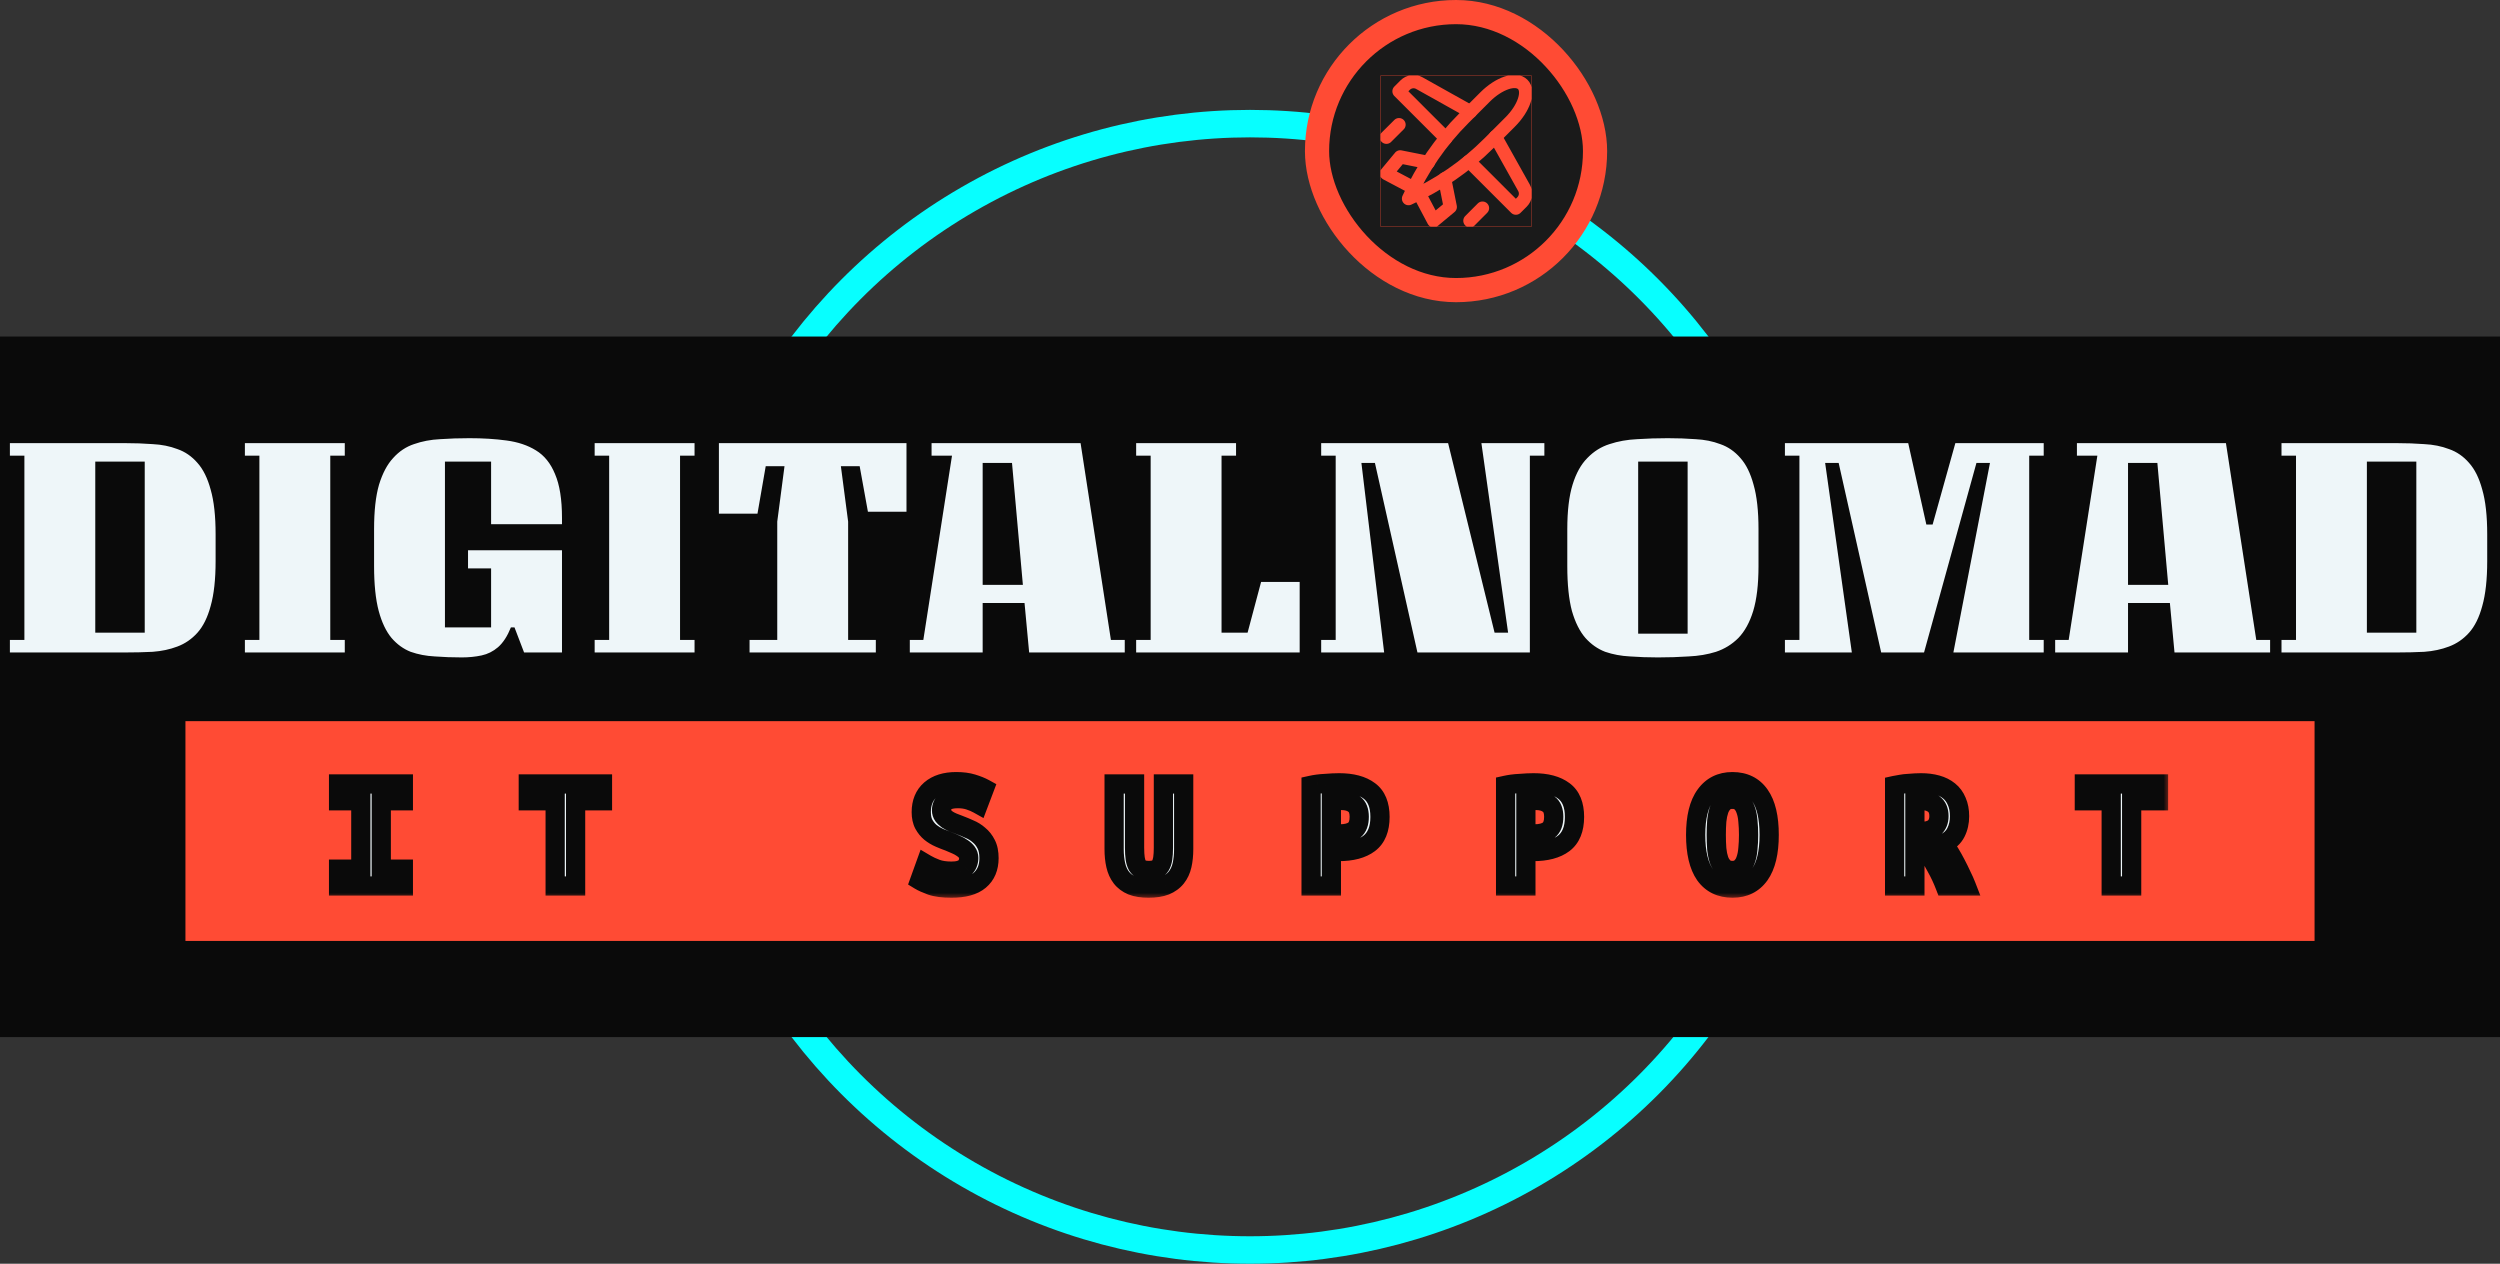 <svg xmlns="http://www.w3.org/2000/svg" width="182" height="92" viewBox="0 0 182 92" fill="none"><rect x="0" y="0" width="182" height="92" fill="#333333" stroke="none"/><circle cx="91" cy="50" r="41" stroke="#07FFFF" stroke-width="2"></circle><rect x="95.88" y="0.88" width="20.24" height="20.24" rx="10.12" fill="#1A1A1A"></rect><rect x="95.88" y="0.88" width="20.24" height="20.24" rx="10.12" stroke="#FF4B34" stroke-width="1.76"></rect><g clip-path="url(#clip0_136_99)"><path d="M108.393 10.43C106.676 12.146 104.751 13.454 102.541 14.459C103.546 12.249 104.853 10.323 106.57 8.607L108.119 7.057C109.128 6.049 110.349 5.642 110.854 6.146C111.358 6.65 110.951 7.872 109.942 8.88L108.393 10.43Z" stroke="#FF4B34" stroke-width="0.967" stroke-miterlimit="10" stroke-linecap="round" stroke-linejoin="round"></path><path d="M105.256 10.054L101.848 6.646L102.299 6.194C102.571 5.922 102.991 5.864 103.326 6.051L107.045 8.132" stroke="#FF4B34" stroke-width="0.967" stroke-miterlimit="10" stroke-linecap="round" stroke-linejoin="round"></path><path d="M106.945 11.744L110.354 15.152L110.806 14.701C111.078 14.429 111.136 14.009 110.948 13.674L108.868 9.955" stroke="#FF4B34" stroke-width="0.967" stroke-miterlimit="10" stroke-linecap="round" stroke-linejoin="round"></path><path d="M105.17 13.02L105.579 15.066L104.367 16.07L103.316 14.086" stroke="#FF4B34" stroke-width="0.967" stroke-miterlimit="10" stroke-linecap="round" stroke-linejoin="round"></path><path d="M102.914 13.683L100.93 12.633L101.934 11.421L103.98 11.83" stroke="#FF4B34" stroke-width="0.967" stroke-miterlimit="10" stroke-linecap="round" stroke-linejoin="round"></path><path d="M100.93 9.991L101.848 9.076" stroke="#FF4B34" stroke-width="0.967" stroke-miterlimit="10" stroke-linecap="round" stroke-linejoin="round"></path><path d="M107.01 16.07L107.925 15.152" stroke="#FF4B34" stroke-width="0.967" stroke-miterlimit="10" stroke-linecap="round" stroke-linejoin="round"></path></g><rect x="100.512" y="5.512" width="10.976" height="10.976" stroke="#FF4B34" stroke-width="0.024"></rect><rect width="182" height="51" transform="translate(0 24.5)" fill="#0A0A0A"></rect><path d="M9.096 47.5H0.72V46.588H1.776V33.172H0.72V32.26H9.096C9.8 32.26 10.472 32.284 11.112 32.332C11.768 32.364 12.368 32.484 12.912 32.692C13.472 32.884 13.96 33.22 14.376 33.7C14.792 34.164 15.112 34.812 15.336 35.644C15.576 36.476 15.696 37.556 15.696 38.884V40.852C15.696 42.18 15.576 43.268 15.336 44.116C15.112 44.948 14.792 45.596 14.376 46.06C13.96 46.524 13.472 46.86 12.912 47.068C12.368 47.276 11.768 47.404 11.112 47.452C10.472 47.484 9.8 47.5 9.096 47.5ZM10.536 46.06V33.604H6.936V46.06H10.536ZM25.1 33.172H24.044V46.588H25.1V47.5H17.828V46.588H18.884V33.172H17.828V32.26H25.1V33.172ZM33.617 47.86C32.944 47.86 32.288 47.836 31.648 47.788C31.024 47.756 30.441 47.644 29.896 47.452C29.369 47.244 28.904 46.908 28.505 46.444C28.105 45.964 27.793 45.308 27.569 44.476C27.345 43.628 27.233 42.54 27.233 41.212V38.524C27.233 37.196 27.352 36.116 27.593 35.284C27.849 34.452 28.192 33.804 28.625 33.34C29.056 32.86 29.561 32.524 30.137 32.332C30.729 32.124 31.36 32.004 32.032 31.972C32.721 31.924 33.432 31.9 34.169 31.9C35.16 31.9 36.065 31.956 36.88 32.068C37.712 32.18 38.425 32.42 39.017 32.788C39.624 33.156 40.089 33.732 40.408 34.516C40.745 35.3 40.913 36.364 40.913 37.708V38.164H35.752V33.604H32.392V45.676H35.752V41.38H34.072V40.06H40.913V47.5H38.153L37.456 45.676H37.193C36.937 46.316 36.624 46.796 36.257 47.116C35.904 47.42 35.505 47.62 35.056 47.716C34.608 47.812 34.129 47.86 33.617 47.86ZM50.563 33.172H49.507V46.588H50.563V47.5H43.291V46.588H44.347V33.172H43.291V32.26H50.563V33.172ZM65.992 32.26V37.252H63.184L62.584 33.94H61.216L61.744 37.972V46.588H63.76V47.5H54.568V46.588H56.584V37.972L57.112 33.94H55.744L55.144 37.396H52.336V32.26H65.992ZM71.538 47.5H66.234V46.588H67.218L69.306 33.172H67.818V32.26H78.666L80.874 46.588H81.882V47.5H74.922L74.586 43.9H71.538V47.5ZM71.538 33.7V42.58H74.466L73.674 33.7H71.538ZM94.616 42.364V47.5H82.712V46.588H83.768V33.172H82.712V32.26H89.984V33.172H88.928V46.06H90.824L91.808 42.364H94.616ZM96.182 33.172V32.26H105.422L108.806 46.06H109.79L107.846 32.26H112.43V33.172H111.374V47.5H103.19L100.094 33.7H99.11L100.766 47.5H96.182V46.588H97.238V33.172H96.182ZM128.019 38.524V41.212C128.019 42.54 127.891 43.628 127.635 44.476C127.379 45.308 127.019 45.964 126.555 46.444C126.091 46.908 125.547 47.244 124.923 47.452C124.315 47.644 123.651 47.756 122.931 47.788C122.211 47.836 121.467 47.86 120.699 47.86C119.995 47.86 119.315 47.836 118.659 47.788C118.019 47.756 117.419 47.644 116.859 47.452C116.315 47.244 115.835 46.908 115.419 46.444C115.003 45.964 114.675 45.308 114.435 44.476C114.211 43.628 114.099 42.54 114.099 41.212V38.524C114.099 37.196 114.227 36.116 114.483 35.284C114.739 34.452 115.099 33.804 115.563 33.34C116.027 32.86 116.563 32.524 117.171 32.332C117.795 32.124 118.467 32.004 119.187 31.972C119.907 31.924 120.651 31.9 121.419 31.9C122.123 31.9 122.795 31.924 123.435 31.972C124.091 32.004 124.691 32.124 125.235 32.332C125.795 32.524 126.283 32.86 126.699 33.34C127.115 33.804 127.435 34.452 127.659 35.284C127.899 36.116 128.019 37.196 128.019 38.524ZM122.859 46.132V33.604H119.259V46.132H122.859ZM129.942 33.172V32.26H138.918L140.238 38.188H140.694L142.35 32.26H148.782V33.172H147.726V46.588H148.782V47.5H142.206L144.87 33.7H143.886L140.07 47.5H136.95L133.854 33.7H132.87L134.814 47.5H129.942V46.588H130.998V33.172H129.942ZM154.92 47.5H149.616V46.588H150.6L152.688 33.172H151.2V32.26H162.048L164.256 46.588H165.264V47.5H158.304L157.968 43.9H154.92V47.5ZM154.92 33.7V42.58H157.848L157.056 33.7H154.92ZM174.469 47.5H166.093V46.588H167.149V33.172H166.093V32.26H174.469C175.173 32.26 175.845 32.284 176.485 32.332C177.141 32.364 177.741 32.484 178.285 32.692C178.845 32.884 179.333 33.22 179.749 33.7C180.165 34.164 180.485 34.812 180.709 35.644C180.949 36.476 181.069 37.556 181.069 38.884V40.852C181.069 42.18 180.949 43.268 180.709 44.116C180.485 44.948 180.165 45.596 179.749 46.06C179.333 46.524 178.845 46.86 178.285 47.068C177.741 47.276 177.141 47.404 176.485 47.452C175.845 47.484 175.173 47.5 174.469 47.5ZM175.909 46.06V33.604H172.309V46.06H175.909Z" fill="#EEF6F9"></path><rect width="155" height="16" transform="translate(13.5 52.5)" fill="#FF4B34"></rect><mask id="path-13-outside-1_136_99" maskUnits="userSpaceOnUse" x="23" y="55.5" width="135" height="10" fill="black"><rect fill="white" x="23" y="55.5" width="135" height="10"></rect><path d="M24.648 64.5V63.276H26.268V58.296H24.648V57.072H29.364V58.296H27.756V63.276H29.364V64.5H24.648ZM43.86 57.072V58.296H41.904V64.5H40.416V58.296H38.46V57.072H43.86ZM69.264 63.42C69.512 63.42 69.716 63.396 69.876 63.348C70.044 63.292 70.176 63.22 70.272 63.132C70.368 63.036 70.432 62.932 70.464 62.82C70.504 62.7 70.524 62.58 70.524 62.46C70.524 62.308 70.48 62.172 70.392 62.052C70.304 61.932 70.192 61.828 70.056 61.74C69.92 61.644 69.768 61.56 69.6 61.488C69.432 61.408 69.264 61.336 69.096 61.272C68.872 61.192 68.64 61.1 68.4 60.996C68.16 60.892 67.94 60.76 67.74 60.6C67.548 60.44 67.388 60.244 67.26 60.012C67.132 59.772 67.068 59.476 67.068 59.124C67.068 58.428 67.292 57.884 67.74 57.492C68.196 57.1 68.82 56.904 69.612 56.904C70.068 56.904 70.464 56.956 70.8 57.06C71.144 57.164 71.432 57.28 71.664 57.408L71.232 58.548C71.032 58.436 70.808 58.34 70.56 58.26C70.32 58.18 70.04 58.14 69.72 58.14C68.936 58.14 68.544 58.424 68.544 58.992C68.544 59.136 68.584 59.264 68.664 59.376C68.744 59.48 68.844 59.576 68.964 59.664C69.092 59.744 69.232 59.816 69.384 59.88C69.544 59.944 69.7 60.004 69.852 60.06C70.084 60.148 70.324 60.248 70.572 60.36C70.828 60.464 71.06 60.608 71.268 60.792C71.484 60.968 71.66 61.192 71.796 61.464C71.932 61.728 72 62.064 72 62.472C72 63.168 71.772 63.708 71.316 64.092C70.868 64.468 70.184 64.656 69.264 64.656C68.648 64.656 68.156 64.592 67.788 64.464C67.42 64.328 67.144 64.204 66.96 64.092L67.392 62.892C67.608 63.02 67.864 63.14 68.16 63.252C68.464 63.364 68.832 63.42 69.264 63.42ZM83.616 64.656C83.136 64.656 82.732 64.592 82.404 64.464C82.084 64.328 81.828 64.136 81.636 63.888C81.444 63.64 81.308 63.34 81.228 62.988C81.148 62.636 81.108 62.244 81.108 61.812V57.072H82.596V61.716C82.596 62.028 82.612 62.292 82.644 62.508C82.676 62.716 82.728 62.884 82.8 63.012C82.88 63.14 82.988 63.232 83.124 63.288C83.26 63.344 83.432 63.372 83.64 63.372C83.848 63.372 84.02 63.344 84.156 63.288C84.292 63.232 84.4 63.14 84.48 63.012C84.56 62.876 84.616 62.704 84.648 62.496C84.68 62.28 84.696 62.016 84.696 61.704V57.072H86.172V61.812C86.172 62.244 86.132 62.636 86.052 62.988C85.972 63.34 85.832 63.64 85.632 63.888C85.432 64.136 85.168 64.328 84.84 64.464C84.512 64.592 84.104 64.656 83.616 64.656ZM97.488 56.988C98.432 56.988 99.164 57.184 99.684 57.576C100.204 57.96 100.464 58.592 100.464 59.472C100.464 60.36 100.2 61.004 99.672 61.404C99.152 61.796 98.412 61.992 97.452 61.992H96.924V64.5H95.448V57.168C95.592 57.136 95.752 57.108 95.928 57.084C96.112 57.06 96.296 57.044 96.48 57.036C96.664 57.02 96.844 57.008 97.02 57C97.196 56.992 97.352 56.988 97.488 56.988ZM97.656 58.272C97.568 58.272 97.444 58.276 97.284 58.284C97.132 58.284 97.012 58.292 96.924 58.308V60.708H97.524C97.996 60.708 98.352 60.616 98.592 60.432C98.832 60.24 98.952 59.916 98.952 59.46C98.952 59.028 98.832 58.724 98.592 58.548C98.36 58.364 98.048 58.272 97.656 58.272ZM111.648 56.988C112.592 56.988 113.324 57.184 113.844 57.576C114.364 57.96 114.624 58.592 114.624 59.472C114.624 60.36 114.36 61.004 113.832 61.404C113.312 61.796 112.572 61.992 111.612 61.992H111.084V64.5H109.608V57.168C109.752 57.136 109.912 57.108 110.088 57.084C110.272 57.06 110.456 57.044 110.64 57.036C110.824 57.02 111.004 57.008 111.18 57C111.356 56.992 111.512 56.988 111.648 56.988ZM111.816 58.272C111.728 58.272 111.604 58.276 111.444 58.284C111.292 58.284 111.172 58.292 111.084 58.308V60.708H111.684C112.156 60.708 112.512 60.616 112.752 60.432C112.992 60.24 113.112 59.916 113.112 59.46C113.112 59.028 112.992 58.724 112.752 58.548C112.52 58.364 112.208 58.272 111.816 58.272ZM124.944 60.78C124.944 61.14 124.956 61.48 124.98 61.8C125.012 62.112 125.068 62.384 125.148 62.616C125.236 62.848 125.356 63.032 125.508 63.168C125.66 63.304 125.864 63.372 126.12 63.372C126.368 63.372 126.568 63.304 126.72 63.168C126.88 63.032 127 62.848 127.08 62.616C127.168 62.376 127.224 62.1 127.248 61.788C127.28 61.476 127.296 61.14 127.296 60.78C127.296 60.42 127.28 60.084 127.248 59.772C127.224 59.452 127.168 59.176 127.08 58.944C127 58.712 126.884 58.528 126.732 58.392C126.58 58.256 126.376 58.188 126.12 58.188C125.864 58.188 125.66 58.256 125.508 58.392C125.356 58.528 125.236 58.716 125.148 58.956C125.068 59.188 125.012 59.46 124.98 59.772C124.956 60.084 124.944 60.42 124.944 60.78ZM123.444 60.78C123.444 59.5 123.68 58.536 124.152 57.888C124.624 57.232 125.28 56.904 126.12 56.904C126.992 56.904 127.656 57.232 128.112 57.888C128.568 58.536 128.796 59.5 128.796 60.78C128.796 62.06 128.564 63.028 128.1 63.684C127.636 64.332 126.98 64.656 126.132 64.656C125.26 64.656 124.592 64.332 124.128 63.684C123.672 63.028 123.444 62.06 123.444 60.78ZM139.848 56.988C140.272 56.988 140.656 57.036 141 57.132C141.344 57.228 141.64 57.376 141.888 57.576C142.136 57.776 142.324 58.032 142.452 58.344C142.588 58.648 142.656 59.008 142.656 59.424C142.656 59.856 142.568 60.248 142.392 60.6C142.216 60.952 141.924 61.22 141.516 61.404C141.652 61.612 141.796 61.844 141.948 62.1C142.1 62.348 142.248 62.612 142.392 62.892C142.536 63.164 142.672 63.44 142.8 63.72C142.936 63.992 143.052 64.252 143.148 64.5H141.6C141.416 64.02 141.2 63.56 140.952 63.12C140.712 62.672 140.452 62.22 140.172 61.764H139.404V64.5H137.928V57.18C138.072 57.148 138.228 57.12 138.396 57.096C138.572 57.064 138.748 57.044 138.924 57.036C139.1 57.02 139.268 57.008 139.428 57C139.588 56.992 139.728 56.988 139.848 56.988ZM141.156 59.412C141.156 59.02 141.036 58.732 140.796 58.548C140.556 58.364 140.24 58.272 139.848 58.272C139.792 58.272 139.724 58.276 139.644 58.284C139.564 58.284 139.484 58.292 139.404 58.308V60.54H139.728C140.232 60.54 140.596 60.444 140.82 60.252C141.044 60.052 141.156 59.772 141.156 59.412ZM157.14 57.072V58.296H155.184V64.5H153.696V58.296H151.74V57.072H157.14Z"></path></mask><path d="M24.648 64.5V63.276H26.268V58.296H24.648V57.072H29.364V58.296H27.756V63.276H29.364V64.5H24.648ZM43.86 57.072V58.296H41.904V64.5H40.416V58.296H38.46V57.072H43.86ZM69.264 63.42C69.512 63.42 69.716 63.396 69.876 63.348C70.044 63.292 70.176 63.22 70.272 63.132C70.368 63.036 70.432 62.932 70.464 62.82C70.504 62.7 70.524 62.58 70.524 62.46C70.524 62.308 70.48 62.172 70.392 62.052C70.304 61.932 70.192 61.828 70.056 61.74C69.92 61.644 69.768 61.56 69.6 61.488C69.432 61.408 69.264 61.336 69.096 61.272C68.872 61.192 68.64 61.1 68.4 60.996C68.16 60.892 67.94 60.76 67.74 60.6C67.548 60.44 67.388 60.244 67.26 60.012C67.132 59.772 67.068 59.476 67.068 59.124C67.068 58.428 67.292 57.884 67.74 57.492C68.196 57.1 68.82 56.904 69.612 56.904C70.068 56.904 70.464 56.956 70.8 57.06C71.144 57.164 71.432 57.28 71.664 57.408L71.232 58.548C71.032 58.436 70.808 58.34 70.56 58.26C70.32 58.18 70.04 58.14 69.72 58.14C68.936 58.14 68.544 58.424 68.544 58.992C68.544 59.136 68.584 59.264 68.664 59.376C68.744 59.48 68.844 59.576 68.964 59.664C69.092 59.744 69.232 59.816 69.384 59.88C69.544 59.944 69.7 60.004 69.852 60.06C70.084 60.148 70.324 60.248 70.572 60.36C70.828 60.464 71.06 60.608 71.268 60.792C71.484 60.968 71.66 61.192 71.796 61.464C71.932 61.728 72 62.064 72 62.472C72 63.168 71.772 63.708 71.316 64.092C70.868 64.468 70.184 64.656 69.264 64.656C68.648 64.656 68.156 64.592 67.788 64.464C67.42 64.328 67.144 64.204 66.96 64.092L67.392 62.892C67.608 63.02 67.864 63.14 68.16 63.252C68.464 63.364 68.832 63.42 69.264 63.42ZM83.616 64.656C83.136 64.656 82.732 64.592 82.404 64.464C82.084 64.328 81.828 64.136 81.636 63.888C81.444 63.64 81.308 63.34 81.228 62.988C81.148 62.636 81.108 62.244 81.108 61.812V57.072H82.596V61.716C82.596 62.028 82.612 62.292 82.644 62.508C82.676 62.716 82.728 62.884 82.8 63.012C82.88 63.14 82.988 63.232 83.124 63.288C83.26 63.344 83.432 63.372 83.64 63.372C83.848 63.372 84.02 63.344 84.156 63.288C84.292 63.232 84.4 63.14 84.48 63.012C84.56 62.876 84.616 62.704 84.648 62.496C84.68 62.28 84.696 62.016 84.696 61.704V57.072H86.172V61.812C86.172 62.244 86.132 62.636 86.052 62.988C85.972 63.34 85.832 63.64 85.632 63.888C85.432 64.136 85.168 64.328 84.84 64.464C84.512 64.592 84.104 64.656 83.616 64.656ZM97.488 56.988C98.432 56.988 99.164 57.184 99.684 57.576C100.204 57.96 100.464 58.592 100.464 59.472C100.464 60.36 100.2 61.004 99.672 61.404C99.152 61.796 98.412 61.992 97.452 61.992H96.924V64.5H95.448V57.168C95.592 57.136 95.752 57.108 95.928 57.084C96.112 57.06 96.296 57.044 96.48 57.036C96.664 57.02 96.844 57.008 97.02 57C97.196 56.992 97.352 56.988 97.488 56.988ZM97.656 58.272C97.568 58.272 97.444 58.276 97.284 58.284C97.132 58.284 97.012 58.292 96.924 58.308V60.708H97.524C97.996 60.708 98.352 60.616 98.592 60.432C98.832 60.24 98.952 59.916 98.952 59.46C98.952 59.028 98.832 58.724 98.592 58.548C98.36 58.364 98.048 58.272 97.656 58.272ZM111.648 56.988C112.592 56.988 113.324 57.184 113.844 57.576C114.364 57.96 114.624 58.592 114.624 59.472C114.624 60.36 114.36 61.004 113.832 61.404C113.312 61.796 112.572 61.992 111.612 61.992H111.084V64.5H109.608V57.168C109.752 57.136 109.912 57.108 110.088 57.084C110.272 57.06 110.456 57.044 110.64 57.036C110.824 57.02 111.004 57.008 111.18 57C111.356 56.992 111.512 56.988 111.648 56.988ZM111.816 58.272C111.728 58.272 111.604 58.276 111.444 58.284C111.292 58.284 111.172 58.292 111.084 58.308V60.708H111.684C112.156 60.708 112.512 60.616 112.752 60.432C112.992 60.24 113.112 59.916 113.112 59.46C113.112 59.028 112.992 58.724 112.752 58.548C112.52 58.364 112.208 58.272 111.816 58.272ZM124.944 60.78C124.944 61.14 124.956 61.48 124.98 61.8C125.012 62.112 125.068 62.384 125.148 62.616C125.236 62.848 125.356 63.032 125.508 63.168C125.66 63.304 125.864 63.372 126.12 63.372C126.368 63.372 126.568 63.304 126.72 63.168C126.88 63.032 127 62.848 127.08 62.616C127.168 62.376 127.224 62.1 127.248 61.788C127.28 61.476 127.296 61.14 127.296 60.78C127.296 60.42 127.28 60.084 127.248 59.772C127.224 59.452 127.168 59.176 127.08 58.944C127 58.712 126.884 58.528 126.732 58.392C126.58 58.256 126.376 58.188 126.12 58.188C125.864 58.188 125.66 58.256 125.508 58.392C125.356 58.528 125.236 58.716 125.148 58.956C125.068 59.188 125.012 59.46 124.98 59.772C124.956 60.084 124.944 60.42 124.944 60.78ZM123.444 60.78C123.444 59.5 123.68 58.536 124.152 57.888C124.624 57.232 125.28 56.904 126.12 56.904C126.992 56.904 127.656 57.232 128.112 57.888C128.568 58.536 128.796 59.5 128.796 60.78C128.796 62.06 128.564 63.028 128.1 63.684C127.636 64.332 126.98 64.656 126.132 64.656C125.26 64.656 124.592 64.332 124.128 63.684C123.672 63.028 123.444 62.06 123.444 60.78ZM139.848 56.988C140.272 56.988 140.656 57.036 141 57.132C141.344 57.228 141.64 57.376 141.888 57.576C142.136 57.776 142.324 58.032 142.452 58.344C142.588 58.648 142.656 59.008 142.656 59.424C142.656 59.856 142.568 60.248 142.392 60.6C142.216 60.952 141.924 61.22 141.516 61.404C141.652 61.612 141.796 61.844 141.948 62.1C142.1 62.348 142.248 62.612 142.392 62.892C142.536 63.164 142.672 63.44 142.8 63.72C142.936 63.992 143.052 64.252 143.148 64.5H141.6C141.416 64.02 141.2 63.56 140.952 63.12C140.712 62.672 140.452 62.22 140.172 61.764H139.404V64.5H137.928V57.18C138.072 57.148 138.228 57.12 138.396 57.096C138.572 57.064 138.748 57.044 138.924 57.036C139.1 57.02 139.268 57.008 139.428 57C139.588 56.992 139.728 56.988 139.848 56.988ZM141.156 59.412C141.156 59.02 141.036 58.732 140.796 58.548C140.556 58.364 140.24 58.272 139.848 58.272C139.792 58.272 139.724 58.276 139.644 58.284C139.564 58.284 139.484 58.292 139.404 58.308V60.54H139.728C140.232 60.54 140.596 60.444 140.82 60.252C141.044 60.052 141.156 59.772 141.156 59.412ZM157.14 57.072V58.296H155.184V64.5H153.696V58.296H151.74V57.072H157.14Z" fill="#EEF6F9"></path><path d="M24.648 64.5H23.948V65.2H24.648V64.5ZM24.648 63.276V62.576H23.948V63.276H24.648ZM26.268 63.276V63.976H26.968V63.276H26.268ZM26.268 58.296H26.968V57.596H26.268V58.296ZM24.648 58.296H23.948V58.996H24.648V58.296ZM24.648 57.072V56.372H23.948V57.072H24.648ZM29.364 57.072H30.064V56.372H29.364V57.072ZM29.364 58.296V58.996H30.064V58.296H29.364ZM27.756 58.296V57.596H27.056V58.296H27.756ZM27.756 63.276H27.056V63.976H27.756V63.276ZM29.364 63.276H30.064V62.576H29.364V63.276ZM29.364 64.5V65.2H30.064V64.5H29.364ZM25.348 64.5V63.276H23.948V64.5H25.348ZM24.648 63.976H26.268V62.576H24.648V63.976ZM26.968 63.276V58.296H25.568V63.276H26.968ZM26.268 57.596H24.648V58.996H26.268V57.596ZM25.348 58.296V57.072H23.948V58.296H25.348ZM24.648 57.772H29.364V56.372H24.648V57.772ZM28.664 57.072V58.296H30.064V57.072H28.664ZM29.364 57.596H27.756V58.996H29.364V57.596ZM27.056 58.296V63.276H28.456V58.296H27.056ZM27.756 63.976H29.364V62.576H27.756V63.976ZM28.664 63.276V64.5H30.064V63.276H28.664ZM29.364 63.8H24.648V65.2H29.364V63.8ZM43.86 57.072H44.56V56.372H43.86V57.072ZM43.86 58.296V58.996H44.56V58.296H43.86ZM41.904 58.296V57.596H41.204V58.296H41.904ZM41.904 64.5V65.2H42.604V64.5H41.904ZM40.416 64.5H39.716V65.2H40.416V64.5ZM40.416 58.296H41.116V57.596H40.416V58.296ZM38.46 58.296H37.76V58.996H38.46V58.296ZM38.46 57.072V56.372H37.76V57.072H38.46ZM43.16 57.072V58.296H44.56V57.072H43.16ZM43.86 57.596H41.904V58.996H43.86V57.596ZM41.204 58.296V64.5H42.604V58.296H41.204ZM41.904 63.8H40.416V65.2H41.904V63.8ZM41.116 64.5V58.296H39.716V64.5H41.116ZM40.416 57.596H38.46V58.996H40.416V57.596ZM39.16 58.296V57.072H37.76V58.296H39.16ZM38.46 57.772H43.86V56.372H38.46V57.772ZM69.876 63.348L70.077 64.019L70.087 64.015L70.097 64.012L69.876 63.348ZM70.272 63.132L70.745 63.648L70.756 63.638L70.767 63.627L70.272 63.132ZM70.464 62.82L69.8 62.599L69.795 62.613L69.791 62.628L70.464 62.82ZM70.392 62.052L69.828 62.466V62.466L70.392 62.052ZM70.056 61.74L69.652 62.312L69.664 62.32L69.676 62.328L70.056 61.74ZM69.6 61.488L69.299 62.12L69.311 62.126L69.324 62.131L69.6 61.488ZM69.096 61.272L69.345 60.618L69.338 60.615L69.331 60.613L69.096 61.272ZM68.4 60.996L68.678 60.354L68.4 60.996ZM67.74 60.6L67.292 61.138L67.303 61.147L67.74 60.6ZM67.26 60.012L66.642 60.341L66.647 60.35L67.26 60.012ZM67.74 57.492L67.284 56.961L67.279 56.965L67.74 57.492ZM70.8 57.06L70.593 57.729L70.597 57.73L70.8 57.06ZM71.664 57.408L72.319 57.656L72.534 57.088L72.002 56.795L71.664 57.408ZM71.232 58.548L70.89 59.159L71.599 59.556L71.887 58.796L71.232 58.548ZM70.56 58.26L70.339 58.924L70.345 58.926L70.56 58.26ZM68.664 59.376L68.094 59.783L68.102 59.793L68.109 59.803L68.664 59.376ZM68.964 59.664L68.55 60.228L68.571 60.244L68.593 60.258L68.964 59.664ZM69.384 59.88L69.112 60.525L69.124 60.53L69.384 59.88ZM69.852 60.06L70.1 59.406L70.094 59.403L69.852 60.06ZM70.572 60.36L70.284 60.998L70.296 61.004L70.308 61.008L70.572 60.36ZM71.268 60.792L70.804 61.316L70.815 61.326L70.826 61.335L71.268 60.792ZM71.796 61.464L71.17 61.777L71.174 61.785L71.796 61.464ZM71.316 64.092L71.766 64.628L71.767 64.627L71.316 64.092ZM67.788 64.464L67.545 65.121L67.558 65.125L67.788 64.464ZM66.96 64.092L66.301 63.855L66.108 64.393L66.596 64.69L66.96 64.092ZM67.392 62.892L67.749 62.29L67.02 61.858L66.733 62.655L67.392 62.892ZM68.16 63.252L67.912 63.907L67.918 63.909L68.16 63.252ZM69.264 64.12C69.55 64.12 69.829 64.093 70.077 64.019L69.675 62.678C69.603 62.699 69.474 62.72 69.264 62.72V64.12ZM70.097 64.012C70.327 63.935 70.555 63.822 70.745 63.648L69.799 62.616C69.797 62.618 69.761 62.648 69.655 62.684L70.097 64.012ZM70.767 63.627C70.933 63.461 71.067 63.256 71.137 63.012L69.791 62.628C69.793 62.619 69.796 62.615 69.796 62.615C69.795 62.616 69.791 62.623 69.777 62.637L70.767 63.627ZM71.128 63.041C71.191 62.854 71.224 62.659 71.224 62.46H69.824C69.824 62.501 69.817 62.546 69.8 62.599L71.128 63.041ZM71.224 62.46C71.224 62.163 71.135 61.881 70.957 61.638L69.828 62.466C69.829 62.467 69.828 62.467 69.828 62.466C69.827 62.464 69.826 62.462 69.825 62.459C69.824 62.457 69.824 62.455 69.824 62.455C69.824 62.454 69.824 62.456 69.824 62.46H71.224ZM70.957 61.638C70.814 61.444 70.637 61.282 70.436 61.152L69.676 62.328C69.747 62.374 69.794 62.42 69.828 62.466L70.957 61.638ZM70.46 61.168C70.28 61.041 70.084 60.934 69.876 60.845L69.324 62.131C69.452 62.186 69.56 62.247 69.652 62.312L70.46 61.168ZM69.901 60.856C69.717 60.768 69.531 60.689 69.345 60.618L68.847 61.926C68.997 61.983 69.147 62.048 69.299 62.12L69.901 60.856ZM69.331 60.613C69.123 60.538 68.906 60.452 68.678 60.354L68.122 61.638C68.374 61.748 68.621 61.846 68.861 61.931L69.331 60.613ZM68.678 60.354C68.494 60.274 68.328 60.174 68.177 60.053L67.303 61.147C67.552 61.346 67.826 61.51 68.122 61.638L68.678 60.354ZM68.188 60.062C68.067 59.961 67.961 59.834 67.873 59.674L66.647 60.35C66.815 60.654 67.029 60.919 67.292 61.138L68.188 60.062ZM67.878 59.683C67.817 59.569 67.768 59.394 67.768 59.124H66.368C66.368 59.558 66.447 59.975 66.642 60.341L67.878 59.683ZM67.768 59.124C67.768 58.592 67.931 58.255 68.201 58.019L67.279 56.965C66.653 57.513 66.368 58.264 66.368 59.124H67.768ZM68.196 58.023C68.49 57.771 68.934 57.604 69.612 57.604V56.204C68.706 56.204 67.902 56.429 67.284 56.961L68.196 58.023ZM69.612 57.604C70.017 57.604 70.341 57.651 70.593 57.729L71.007 56.391C70.588 56.261 70.119 56.204 69.612 56.204V57.604ZM70.597 57.73C70.91 57.825 71.149 57.923 71.326 58.021L72.002 56.795C71.715 56.637 71.378 56.504 71.003 56.39L70.597 57.73ZM71.009 57.16L70.577 58.3L71.887 58.796L72.319 57.656L71.009 57.16ZM71.574 57.937C71.329 57.8 71.061 57.686 70.775 57.594L70.345 58.926C70.555 58.994 70.736 59.072 70.89 59.159L71.574 57.937ZM70.781 57.596C70.454 57.487 70.096 57.44 69.72 57.44V58.84C69.984 58.84 70.186 58.873 70.339 58.924L70.781 57.596ZM69.72 57.44C69.264 57.44 68.796 57.519 68.427 57.786C68.016 58.084 67.844 58.528 67.844 58.992H69.244C69.244 58.93 69.255 58.909 69.253 58.912C69.251 58.918 69.245 58.923 69.249 58.92C69.272 58.903 69.392 58.84 69.72 58.84V57.44ZM67.844 58.992C67.844 59.275 67.925 59.546 68.094 59.783L69.234 58.969C69.234 58.97 69.236 58.972 69.238 58.976C69.239 58.98 69.241 58.983 69.242 58.987C69.245 58.996 69.244 58.998 69.244 58.992H67.844ZM68.109 59.803C68.234 59.966 68.384 60.107 68.55 60.228L69.378 59.099C69.304 59.045 69.254 58.994 69.219 58.949L68.109 59.803ZM68.593 60.258C68.755 60.359 68.929 60.448 69.112 60.525L69.656 59.235C69.535 59.184 69.429 59.129 69.335 59.07L68.593 60.258ZM69.124 60.53C69.29 60.596 69.452 60.658 69.61 60.717L70.094 59.403C69.948 59.349 69.798 59.292 69.644 59.23L69.124 60.53ZM69.604 60.715C69.821 60.797 70.048 60.891 70.284 60.998L70.86 59.722C70.6 59.605 70.347 59.499 70.1 59.406L69.604 60.715ZM70.308 61.008C70.491 61.083 70.655 61.184 70.804 61.316L71.732 60.268C71.465 60.032 71.165 59.845 70.835 59.712L70.308 61.008ZM70.826 61.335C70.958 61.443 71.074 61.586 71.17 61.777L72.422 61.151C72.246 60.798 72.01 60.493 71.71 60.249L70.826 61.335ZM71.174 61.785C71.243 61.919 71.3 62.136 71.3 62.472H72.7C72.7 61.992 72.621 61.537 72.418 61.143L71.174 61.785ZM71.3 62.472C71.3 63 71.136 63.328 70.865 63.557L71.767 64.627C72.408 64.088 72.7 63.336 72.7 62.472H71.3ZM70.866 63.556C70.599 63.78 70.109 63.956 69.264 63.956V65.356C70.259 65.356 71.137 65.156 71.766 64.628L70.866 63.556ZM69.264 63.956C68.686 63.956 68.282 63.895 68.018 63.803L67.558 65.125C68.03 65.289 68.61 65.356 69.264 65.356V63.956ZM68.031 63.807C67.677 63.676 67.45 63.571 67.324 63.494L66.596 64.69C66.838 64.837 67.163 64.98 67.545 65.121L68.031 63.807ZM67.619 64.329L68.051 63.129L66.733 62.655L66.301 63.855L67.619 64.329ZM67.035 63.494C67.293 63.647 67.588 63.784 67.912 63.907L68.408 62.597C68.14 62.496 67.922 62.393 67.749 62.29L67.035 63.494ZM67.918 63.909C68.32 64.057 68.775 64.12 69.264 64.12V62.72C68.889 62.72 68.608 62.671 68.402 62.595L67.918 63.909ZM82.404 64.464L82.13 65.108L82.14 65.112L82.15 65.116L82.404 64.464ZM81.636 63.888L81.082 64.317L81.636 63.888ZM81.108 57.072V56.372H80.408V57.072H81.108ZM82.596 57.072H83.296V56.372H82.596V57.072ZM82.644 62.508L81.951 62.611L81.952 62.614L82.644 62.508ZM82.8 63.012L82.19 63.355L82.198 63.369L82.206 63.383L82.8 63.012ZM83.124 63.288L83.391 62.641L83.124 63.288ZM84.48 63.012L85.074 63.383L85.079 63.375L85.083 63.367L84.48 63.012ZM84.648 62.496L85.34 62.602L85.34 62.599L84.648 62.496ZM84.696 57.072V56.372H83.996V57.072H84.696ZM86.172 57.072H86.872V56.372H86.172V57.072ZM86.052 62.988L86.735 63.143L86.052 62.988ZM85.632 63.888L85.087 63.449L85.632 63.888ZM84.84 64.464L85.094 65.116L85.101 65.113L85.108 65.111L84.84 64.464ZM83.616 63.956C83.194 63.956 82.882 63.899 82.659 63.812L82.15 65.116C82.582 65.285 83.079 65.356 83.616 65.356V63.956ZM82.678 63.82C82.456 63.725 82.3 63.603 82.189 63.459L81.082 64.317C81.356 64.669 81.712 64.931 82.13 65.108L82.678 63.82ZM82.189 63.459C82.069 63.303 81.971 63.1 81.911 62.833L80.545 63.143C80.645 63.58 80.819 63.977 81.082 64.317L82.189 63.459ZM81.911 62.833C81.844 62.541 81.808 62.202 81.808 61.812H80.408C80.408 62.286 80.452 62.731 80.545 63.143L81.911 62.833ZM81.808 61.812V57.072H80.408V61.812H81.808ZM81.108 57.772H82.596V56.372H81.108V57.772ZM81.896 57.072V61.716H83.296V57.072H81.896ZM81.896 61.716C81.896 62.049 81.913 62.35 81.952 62.611L83.336 62.405C83.311 62.234 83.296 62.007 83.296 61.716H81.896ZM81.952 62.614C81.992 62.873 82.063 63.13 82.19 63.355L83.41 62.669C83.393 62.639 83.36 62.559 83.336 62.402L81.952 62.614ZM82.206 63.383C82.362 63.632 82.582 63.822 82.858 63.935L83.391 62.641C83.389 62.64 83.389 62.64 83.39 62.641C83.392 62.642 83.393 62.643 83.395 62.644C83.396 62.645 83.396 62.645 83.397 62.646C83.397 62.646 83.397 62.647 83.397 62.647C83.397 62.647 83.396 62.645 83.394 62.641L82.206 63.383ZM82.858 63.935C83.105 64.037 83.376 64.072 83.64 64.072V62.672C83.488 62.672 83.415 62.651 83.391 62.641L82.858 63.935ZM83.64 64.072C83.904 64.072 84.175 64.037 84.422 63.935L83.889 62.641C83.865 62.651 83.792 62.672 83.64 62.672V64.072ZM84.422 63.935C84.698 63.822 84.918 63.632 85.074 63.383L83.886 62.641C83.884 62.645 83.883 62.647 83.883 62.647C83.882 62.647 83.883 62.646 83.883 62.646C83.884 62.645 83.884 62.645 83.885 62.644C83.887 62.643 83.888 62.642 83.89 62.641C83.891 62.64 83.891 62.64 83.889 62.641L84.422 63.935ZM85.083 63.367C85.221 63.134 85.299 62.87 85.34 62.602L83.956 62.39C83.933 62.538 83.899 62.618 83.877 62.657L85.083 63.367ZM85.34 62.599C85.379 62.338 85.396 62.037 85.396 61.704H83.996C83.996 61.995 83.981 62.222 83.956 62.393L85.34 62.599ZM85.396 61.704V57.072H83.996V61.704H85.396ZM84.696 57.772H86.172V56.372H84.696V57.772ZM85.472 57.072V61.812H86.872V57.072H85.472ZM85.472 61.812C85.472 62.202 85.436 62.541 85.369 62.833L86.735 63.143C86.828 62.731 86.872 62.286 86.872 61.812H85.472ZM85.369 62.833C85.31 63.095 85.212 63.294 85.087 63.449L86.177 64.327C86.452 63.986 86.634 63.585 86.735 63.143L85.369 62.833ZM85.087 63.449C84.969 63.595 84.804 63.721 84.572 63.817L85.108 65.111C85.532 64.935 85.895 64.677 86.177 64.327L85.087 63.449ZM84.585 63.812C84.363 63.899 84.048 63.956 83.616 63.956V65.356C84.16 65.356 84.661 65.285 85.094 65.116L84.585 63.812ZM99.684 57.576L99.263 58.135L99.268 58.139L99.684 57.576ZM99.672 61.404L100.093 61.963L100.095 61.962L99.672 61.404ZM96.924 61.992V61.292H96.224V61.992H96.924ZM96.924 64.5V65.2H97.624V64.5H96.924ZM95.448 64.5H94.748V65.2H95.448V64.5ZM95.448 57.168L95.296 56.485L94.748 56.606V57.168H95.448ZM95.928 57.084L95.838 56.39L95.833 56.39L95.928 57.084ZM96.48 57.036L96.51 57.735L96.526 57.735L96.541 57.733L96.48 57.036ZM97.02 57L97.052 57.699L97.02 57ZM97.284 58.284V58.984H97.302L97.319 58.983L97.284 58.284ZM96.924 58.308L96.799 57.619L96.224 57.724V58.308H96.924ZM96.924 60.708H96.224V61.408H96.924V60.708ZM98.592 60.432L99.018 60.987L99.024 60.983L99.029 60.979L98.592 60.432ZM98.592 58.548L98.157 59.096L98.167 59.105L98.178 59.112L98.592 58.548ZM97.488 57.688C98.346 57.688 98.908 57.867 99.263 58.135L100.105 57.017C99.42 56.501 98.518 56.288 97.488 56.288V57.688ZM99.268 58.139C99.55 58.347 99.764 58.727 99.764 59.472H101.164C101.164 58.456 100.858 57.573 100.1 57.013L99.268 58.139ZM99.764 59.472C99.764 60.221 99.547 60.62 99.249 60.846L100.095 61.962C100.853 61.388 101.164 60.498 101.164 59.472H99.764ZM99.251 60.845C98.897 61.111 98.329 61.292 97.452 61.292V62.692C98.495 62.692 99.406 62.481 100.093 61.963L99.251 60.845ZM97.452 61.292H96.924V62.692H97.452V61.292ZM96.224 61.992V64.5H97.624V61.992H96.224ZM96.924 63.8H95.448V65.2H96.924V63.8ZM96.148 64.5V57.168H94.748V64.5H96.148ZM95.6 57.851C95.722 57.824 95.862 57.8 96.023 57.778L95.833 56.39C95.642 56.416 95.462 56.448 95.296 56.485L95.6 57.851ZM96.019 57.778C96.183 57.757 96.347 57.742 96.51 57.735L96.45 56.337C96.245 56.346 96.041 56.363 95.838 56.39L96.019 57.778ZM96.541 57.733C96.716 57.718 96.886 57.707 97.052 57.699L96.988 56.301C96.802 56.309 96.612 56.322 96.419 56.339L96.541 57.733ZM97.052 57.699C97.22 57.692 97.365 57.688 97.488 57.688V56.288C97.339 56.288 97.172 56.292 96.988 56.301L97.052 57.699ZM97.656 57.572C97.55 57.572 97.413 57.577 97.249 57.585L97.319 58.983C97.475 58.975 97.585 58.972 97.656 58.972V57.572ZM97.284 57.584C97.115 57.584 96.947 57.592 96.799 57.619L97.049 58.997C97.077 58.992 97.149 58.984 97.284 58.984V57.584ZM96.224 58.308V60.708H97.624V58.308H96.224ZM96.924 61.408H97.524V60.008H96.924V61.408ZM97.524 61.408C98.069 61.408 98.604 61.305 99.018 60.987L98.166 59.877C98.1 59.927 97.923 60.008 97.524 60.008V61.408ZM99.029 60.979C99.503 60.599 99.652 60.023 99.652 59.46H98.252C98.252 59.809 98.161 59.881 98.155 59.885L99.029 60.979ZM99.652 59.46C99.652 58.911 99.497 58.344 99.006 57.983L98.178 59.112C98.181 59.115 98.194 59.123 98.211 59.165C98.23 59.214 98.252 59.305 98.252 59.46H99.652ZM99.027 58C98.636 57.69 98.155 57.572 97.656 57.572V58.972C97.941 58.972 98.084 59.038 98.157 59.096L99.027 58ZM113.844 57.576L113.423 58.135L113.428 58.139L113.844 57.576ZM113.832 61.404L114.253 61.963L114.255 61.962L113.832 61.404ZM111.084 61.992V61.292H110.384V61.992H111.084ZM111.084 64.5V65.2H111.784V64.5H111.084ZM109.608 64.5H108.908V65.2H109.608V64.5ZM109.608 57.168L109.456 56.485L108.908 56.606V57.168H109.608ZM110.088 57.084L109.997 56.39L109.993 56.39L110.088 57.084ZM110.64 57.036L110.67 57.735L110.686 57.735L110.701 57.733L110.64 57.036ZM111.18 57L111.212 57.699L111.18 57ZM111.444 58.284V58.984H111.461L111.479 58.983L111.444 58.284ZM111.084 58.308L110.959 57.619L110.384 57.724V58.308H111.084ZM111.084 60.708H110.384V61.408H111.084V60.708ZM112.752 60.432L113.178 60.987L113.184 60.983L113.189 60.979L112.752 60.432ZM112.752 58.548L112.317 59.096L112.327 59.105L112.338 59.112L112.752 58.548ZM111.648 57.688C112.506 57.688 113.068 57.867 113.423 58.135L114.265 57.017C113.58 56.501 112.678 56.288 111.648 56.288V57.688ZM113.428 58.139C113.71 58.347 113.924 58.727 113.924 59.472H115.324C115.324 58.456 115.018 57.573 114.26 57.013L113.428 58.139ZM113.924 59.472C113.924 60.221 113.707 60.62 113.409 60.846L114.255 61.962C115.013 61.388 115.324 60.498 115.324 59.472H113.924ZM113.411 60.845C113.058 61.111 112.489 61.292 111.612 61.292V62.692C112.655 62.692 113.566 62.481 114.253 61.963L113.411 60.845ZM111.612 61.292H111.084V62.692H111.612V61.292ZM110.384 61.992V64.5H111.784V61.992H110.384ZM111.084 63.8H109.608V65.2H111.084V63.8ZM110.308 64.5V57.168H108.908V64.5H110.308ZM109.76 57.851C109.882 57.824 110.022 57.8 110.183 57.778L109.993 56.39C109.802 56.416 109.622 56.448 109.456 56.485L109.76 57.851ZM110.179 57.778C110.343 57.757 110.507 57.742 110.67 57.735L110.61 56.337C110.405 56.346 110.201 56.363 109.997 56.39L110.179 57.778ZM110.701 57.733C110.875 57.718 111.046 57.707 111.212 57.699L111.148 56.301C110.962 56.309 110.773 56.322 110.579 56.339L110.701 57.733ZM111.212 57.699C111.38 57.692 111.525 57.688 111.648 57.688V56.288C111.499 56.288 111.332 56.292 111.148 56.301L111.212 57.699ZM111.816 57.572C111.711 57.572 111.573 57.577 111.409 57.585L111.479 58.983C111.635 58.975 111.745 58.972 111.816 58.972V57.572ZM111.444 57.584C111.275 57.584 111.107 57.592 110.959 57.619L111.209 58.997C111.237 58.992 111.309 58.984 111.444 58.984V57.584ZM110.384 58.308V60.708H111.784V58.308H110.384ZM111.084 61.408H111.684V60.008H111.084V61.408ZM111.684 61.408C112.229 61.408 112.764 61.305 113.178 60.987L112.326 59.877C112.26 59.927 112.083 60.008 111.684 60.008V61.408ZM113.189 60.979C113.663 60.599 113.812 60.023 113.812 59.46H112.412C112.412 59.809 112.321 59.881 112.315 59.885L113.189 60.979ZM113.812 59.46C113.812 58.911 113.657 58.344 113.166 57.983L112.338 59.112C112.341 59.115 112.354 59.123 112.371 59.165C112.39 59.214 112.412 59.305 112.412 59.46H113.812ZM113.187 58C112.796 57.69 112.315 57.572 111.816 57.572V58.972C112.101 58.972 112.244 59.038 112.317 59.096L113.187 58ZM124.98 61.8L124.282 61.852L124.283 61.862L124.284 61.871L124.98 61.8ZM125.148 62.616L124.486 62.844L124.49 62.854L124.493 62.864L125.148 62.616ZM125.508 63.168L125.975 62.646L125.508 63.168ZM126.72 63.168L126.267 62.635L126.26 62.64L126.253 62.646L126.72 63.168ZM127.08 62.616L126.423 62.375L126.418 62.388L127.08 62.616ZM127.248 61.788L126.552 61.717L126.551 61.725L126.55 61.734L127.248 61.788ZM127.248 59.772L126.55 59.824L126.551 59.834L126.552 59.843L127.248 59.772ZM127.08 58.944L126.418 59.172L126.422 59.182L126.425 59.192L127.08 58.944ZM126.732 58.392L126.265 58.914L126.732 58.392ZM125.508 58.392L125.975 58.914V58.914L125.508 58.392ZM125.148 58.956L124.491 58.715L124.486 58.728L125.148 58.956ZM124.98 59.772L124.284 59.701L124.283 59.709L124.282 59.718L124.98 59.772ZM124.152 57.888L124.718 58.3L124.72 58.297L124.152 57.888ZM128.112 57.888L127.537 58.288L127.54 58.291L128.112 57.888ZM128.1 63.684L128.669 64.091L128.671 64.088L128.1 63.684ZM124.128 63.684L123.553 64.084L123.559 64.091L124.128 63.684ZM124.244 60.78C124.244 61.155 124.257 61.513 124.282 61.852L125.678 61.748C125.655 61.447 125.644 61.125 125.644 60.78H124.244ZM124.284 61.871C124.32 62.223 124.385 62.55 124.486 62.844L125.81 62.388C125.751 62.218 125.704 62.001 125.676 61.729L124.284 61.871ZM124.493 62.864C124.613 63.179 124.789 63.464 125.041 63.69L125.975 62.646C125.923 62.6 125.859 62.517 125.802 62.368L124.493 62.864ZM125.041 63.69C125.352 63.968 125.737 64.072 126.12 64.072V62.672C126.053 62.672 126.015 62.663 125.996 62.657C125.98 62.651 125.976 62.647 125.975 62.646L125.041 63.69ZM126.12 64.072C126.501 64.072 126.88 63.964 127.187 63.69L126.253 62.646C126.25 62.649 126.245 62.654 126.231 62.658C126.215 62.664 126.18 62.672 126.12 62.672V64.072ZM127.173 63.701C127.444 63.471 127.628 63.175 127.742 62.844L126.418 62.388C126.372 62.522 126.316 62.593 126.267 62.635L127.173 63.701ZM127.737 62.857C127.852 62.545 127.918 62.204 127.946 61.842L126.55 61.734C126.53 61.996 126.484 62.207 126.423 62.375L127.737 62.857ZM127.944 61.859C127.979 61.52 127.996 61.16 127.996 60.78H126.596C126.596 61.12 126.581 61.431 126.552 61.717L127.944 61.859ZM127.996 60.78C127.996 60.4 127.979 60.039 127.944 59.701L126.552 59.843C126.581 60.129 126.596 60.441 126.596 60.78H127.996ZM127.946 59.72C127.918 59.351 127.852 59.006 127.734 58.696L126.425 59.192C126.484 59.346 126.53 59.553 126.55 59.824L127.946 59.72ZM127.742 58.716C127.631 58.394 127.456 58.101 127.199 57.87L126.265 58.914C126.312 58.955 126.369 59.03 126.418 59.172L127.742 58.716ZM127.199 57.87C126.888 57.592 126.503 57.488 126.12 57.488V58.888C126.187 58.888 126.225 58.897 126.244 58.903C126.26 58.908 126.264 58.913 126.265 58.914L127.199 57.87ZM126.12 57.488C125.737 57.488 125.352 57.592 125.041 57.87L125.975 58.914C125.976 58.913 125.98 58.908 125.996 58.903C126.015 58.897 126.053 58.888 126.12 58.888V57.488ZM125.041 57.87C124.785 58.1 124.608 58.394 124.491 58.715L125.805 59.197C125.864 59.038 125.927 58.956 125.975 58.914L125.041 57.87ZM124.486 58.728C124.385 59.022 124.32 59.349 124.284 59.701L125.676 59.843C125.704 59.571 125.751 59.354 125.81 59.184L124.486 58.728ZM124.282 59.718C124.257 60.051 124.244 60.405 124.244 60.78H125.644C125.644 60.435 125.655 60.117 125.678 59.826L124.282 59.718ZM124.144 60.78C124.144 59.566 124.371 58.776 124.718 58.3L123.586 57.476C122.989 58.296 122.744 59.434 122.744 60.78H124.144ZM124.72 58.297C125.055 57.832 125.495 57.604 126.12 57.604V56.204C125.065 56.204 124.193 56.632 123.584 57.479L124.72 58.297ZM126.12 57.604C126.787 57.604 127.225 57.839 127.537 58.288L128.687 57.489C128.086 56.625 127.197 56.204 126.12 56.204V57.604ZM127.54 58.291C127.876 58.768 128.096 59.563 128.096 60.78H129.496C129.496 59.437 129.26 58.304 128.684 57.485L127.54 58.291ZM128.096 60.78C128.096 61.994 127.873 62.793 127.529 63.28L128.671 64.088C129.255 63.263 129.496 62.126 129.496 60.78H128.096ZM127.531 63.276C127.208 63.727 126.771 63.956 126.132 63.956V65.356C127.189 65.356 128.064 64.936 128.669 64.091L127.531 63.276ZM126.132 63.956C125.461 63.956 125.016 63.722 124.697 63.276L123.559 64.091C124.168 64.942 125.059 65.356 126.132 65.356V63.956ZM124.703 63.285C124.364 62.797 124.144 61.996 124.144 60.78H122.744C122.744 62.124 122.98 63.259 123.553 64.084L124.703 63.285ZM141 57.132L140.812 57.806L140.812 57.806L141 57.132ZM141.888 57.576L141.449 58.121V58.121L141.888 57.576ZM142.452 58.344L141.804 58.61L141.809 58.62L141.813 58.63L142.452 58.344ZM142.392 60.6L143.018 60.913V60.913L142.392 60.6ZM141.516 61.404L141.228 60.766L140.482 61.102L140.93 61.787L141.516 61.404ZM141.948 62.1L141.346 62.457L141.351 62.466L141.948 62.1ZM142.392 62.892L141.769 63.212L141.773 63.219L142.392 62.892ZM142.8 63.72L142.163 64.011L142.168 64.022L142.174 64.033L142.8 63.72ZM143.148 64.5V65.2H144.17L143.801 64.247L143.148 64.5ZM141.6 64.5L140.946 64.751L141.119 65.2H141.6V64.5ZM140.952 63.12L140.335 63.451L140.339 63.457L140.342 63.464L140.952 63.12ZM140.172 61.764L140.769 61.398L140.564 61.064H140.172V61.764ZM139.404 61.764V61.064H138.704V61.764H139.404ZM139.404 64.5V65.2H140.104V64.5H139.404ZM137.928 64.5H137.228V65.2H137.928V64.5ZM137.928 57.18L137.776 56.497L137.228 56.618V57.18H137.928ZM138.396 57.096L138.495 57.789L138.508 57.787L138.521 57.785L138.396 57.096ZM138.924 57.036L138.956 57.735L138.972 57.735L138.987 57.733L138.924 57.036ZM139.428 57L139.463 57.699L139.463 57.699L139.428 57ZM140.796 58.548L140.37 59.103V59.103L140.796 58.548ZM139.644 58.284V58.984H139.679L139.714 58.98L139.644 58.284ZM139.404 58.308L139.267 57.622L138.704 57.734V58.308H139.404ZM139.404 60.54H138.704V61.24H139.404V60.54ZM140.82 60.252L141.276 60.783L141.281 60.779L141.286 60.774L140.82 60.252ZM139.848 57.688C140.22 57.688 140.539 57.73 140.812 57.806L141.188 56.458C140.773 56.342 140.324 56.288 139.848 56.288V57.688ZM140.812 57.806C141.075 57.88 141.283 57.987 141.449 58.121L142.327 57.031C141.997 56.764 141.613 56.576 141.188 56.458L140.812 57.806ZM141.449 58.121C141.599 58.242 141.718 58.4 141.804 58.61L143.1 58.078C142.93 57.664 142.673 57.309 142.327 57.031L141.449 58.121ZM141.813 58.63C141.9 58.825 141.956 59.083 141.956 59.424H143.356C143.356 58.933 143.276 58.471 143.091 58.058L141.813 58.63ZM141.956 59.424C141.956 59.758 141.889 60.041 141.766 60.287L143.018 60.913C143.247 60.455 143.356 59.954 143.356 59.424H141.956ZM141.766 60.287C141.672 60.475 141.511 60.639 141.228 60.766L141.804 62.042C142.337 61.801 142.76 61.429 143.018 60.913L141.766 60.287ZM140.93 61.787C141.06 61.985 141.198 62.208 141.346 62.457L142.55 61.743C142.394 61.48 142.244 61.239 142.102 61.021L140.93 61.787ZM141.351 62.466C141.493 62.698 141.633 62.946 141.77 63.212L143.015 62.572C142.863 62.278 142.707 61.998 142.545 61.734L141.351 62.466ZM141.773 63.219C141.911 63.48 142.041 63.743 142.163 64.011L143.437 63.429C143.303 63.137 143.161 62.849 143.011 62.565L141.773 63.219ZM142.174 64.033C142.301 64.288 142.408 64.528 142.495 64.753L143.801 64.247C143.696 63.976 143.571 63.696 143.426 63.407L142.174 64.033ZM143.148 63.8H141.6V65.2H143.148V63.8ZM142.254 64.249C142.058 63.738 141.827 63.247 141.562 62.776L140.342 63.464C140.573 63.873 140.774 64.302 140.946 64.751L142.254 64.249ZM141.569 62.789C141.322 62.329 141.055 61.865 140.769 61.398L139.575 62.13C139.849 62.575 140.102 63.015 140.335 63.451L141.569 62.789ZM140.172 61.064H139.404V62.464H140.172V61.064ZM138.704 61.764V64.5H140.104V61.764H138.704ZM139.404 63.8H137.928V65.2H139.404V63.8ZM138.628 64.5V57.18H137.228V64.5H138.628ZM138.08 57.863C138.204 57.836 138.342 57.811 138.495 57.789L138.297 56.403C138.114 56.429 137.94 56.46 137.776 56.497L138.08 57.863ZM138.521 57.785C138.667 57.758 138.812 57.742 138.956 57.735L138.892 56.337C138.684 56.346 138.477 56.37 138.271 56.407L138.521 57.785ZM138.987 57.733C139.155 57.718 139.313 57.707 139.463 57.699L139.393 56.301C139.223 56.309 139.045 56.322 138.861 56.339L138.987 57.733ZM139.463 57.699C139.615 57.691 139.743 57.688 139.848 57.688V56.288C139.713 56.288 139.561 56.292 139.393 56.301L139.463 57.699ZM141.856 59.412C141.856 58.873 141.684 58.347 141.222 57.992L140.37 59.103C140.388 59.117 140.456 59.167 140.456 59.412H141.856ZM141.222 57.992C140.828 57.69 140.348 57.572 139.848 57.572V58.972C140.132 58.972 140.284 59.038 140.37 59.103L141.222 57.992ZM139.848 57.572C139.761 57.572 139.668 57.578 139.574 57.587L139.714 58.98C139.78 58.974 139.823 58.972 139.848 58.972V57.572ZM139.644 57.584C139.517 57.584 139.391 57.597 139.267 57.622L139.541 58.994C139.577 58.987 139.611 58.984 139.644 58.984V57.584ZM138.704 58.308V60.54H140.104V58.308H138.704ZM139.404 61.24H139.728V59.84H139.404V61.24ZM139.728 61.24C140.291 61.24 140.861 61.139 141.276 60.783L140.364 59.721C140.331 59.749 140.173 59.84 139.728 59.84V61.24ZM141.286 60.774C141.688 60.415 141.856 59.928 141.856 59.412H140.456C140.456 59.616 140.4 59.689 140.354 59.73L141.286 60.774ZM157.14 57.072H157.84V56.372H157.14V57.072ZM157.14 58.296V58.996H157.84V58.296H157.14ZM155.184 58.296V57.596H154.484V58.296H155.184ZM155.184 64.5V65.2H155.884V64.5H155.184ZM153.696 64.5H152.996V65.2H153.696V64.5ZM153.696 58.296H154.396V57.596H153.696V58.296ZM151.74 58.296H151.04V58.996H151.74V58.296ZM151.74 57.072V56.372H151.04V57.072H151.74ZM156.44 57.072V58.296H157.84V57.072H156.44ZM157.14 57.596H155.184V58.996H157.14V57.596ZM154.484 58.296V64.5H155.884V58.296H154.484ZM155.184 63.8H153.696V65.2H155.184V63.8ZM154.396 64.5V58.296H152.996V64.5H154.396ZM153.696 57.596H151.74V58.996H153.696V57.596ZM152.44 58.296V57.072H151.04V58.296H152.44ZM151.74 57.772H157.14V56.372H151.74V57.772Z" fill="#0A0A0A" mask="url(#path-13-outside-1_136_99)"></path><defs><clipPath id="clip0_136_99"><rect x="100.5" y="5.5" width="11" height="11" fill="white"></rect></clipPath></defs></svg>